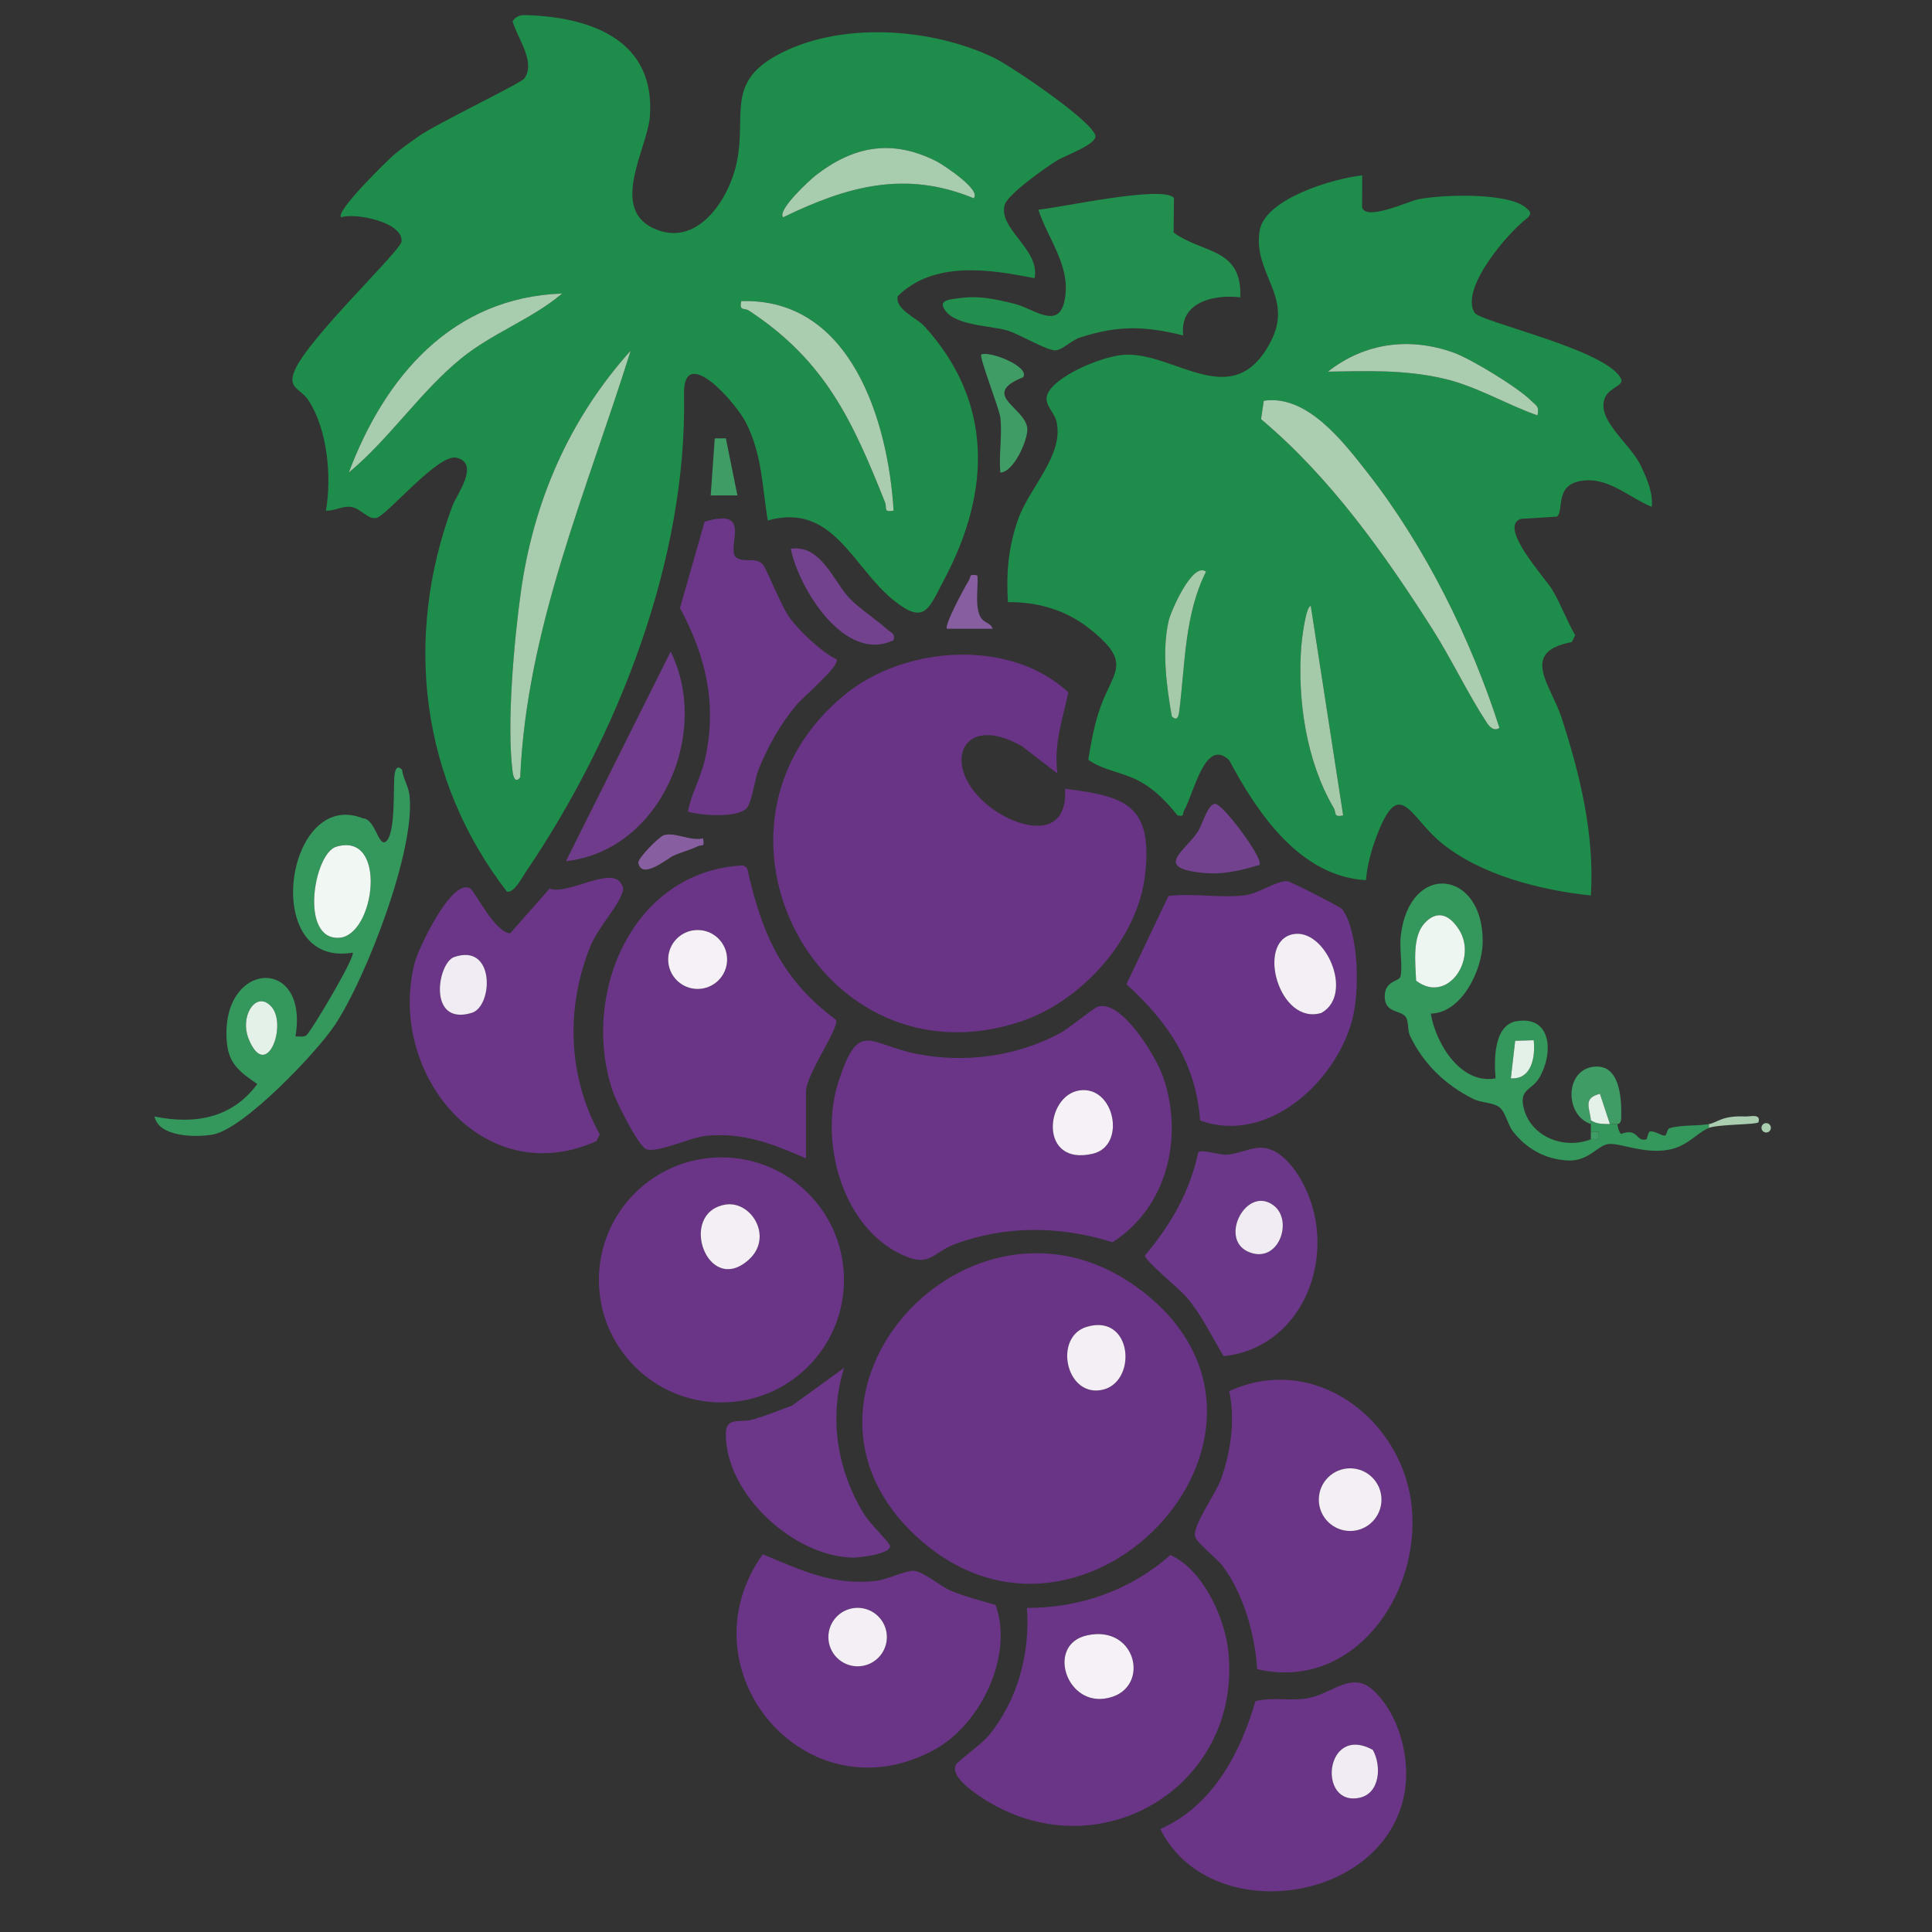 <?xml version="1.0" encoding="UTF-8"?>
<svg id="_レイヤー_2" data-name="レイヤー 2" xmlns="http://www.w3.org/2000/svg" width="256" height="256" viewBox="0 0 256 256">
  <rect x="0" y="0" width="256" height="256" fill="#333333" stroke="none"/>
  <defs>
    <style>
      .cls-1 {
        fill: none;
      }

      .cls-2 {
        fill: #aacdaf;
      }

      .cls-3 {
        fill: #238f4e;
      }

      .cls-4 {
        fill: #6a3487;
      }

      .cls-5 {
        fill: #e3f1e8;
      }

      .cls-6 {
        fill: #acceb0;
      }

      .cls-7 {
        fill: #6b3688;
      }

      .cls-8 {
        fill: #693386;
      }

      .cls-9 {
        fill: #f1ecf3;
      }

      .cls-10 {
        fill: #34975c;
      }

      .cls-11 {
        fill: #6a3588;
      }

      .cls-12 {
        fill: #34975b;
      }

      .cls-13 {
        fill: #6b3788;
      }

      .cls-14 {
        fill: #eef6f1;
      }

      .cls-15 {
        fill: #a8ccae;
      }

      .cls-16 {
        fill: #f1f8f4;
      }

      .cls-17 {
        fill: #f3eff5;
      }

      .cls-18 {
        fill: #f5f1f6;
      }

      .cls-19 {
        fill: #875e9f;
      }

      .cls-20 {
        fill: #6c3789;
      }

      .cls-21 {
        fill: #3e9c64;
      }

      .cls-22 {
        fill: #73428e;
      }

      .cls-23 {
        fill: #1e8c4a;
      }

      .cls-24 {
        fill: #a4caaa;
      }

      .cls-25 {
        fill: #6f3b8b;
      }

      .cls-26 {
        fill: #6a3587;
      }
    </style>
  </defs>
  <g id="_レイヤー_1-2" data-name="レイヤー 1">
    <rect class="cls-1" width="256" height="256"/>
    <g>
      <path class="cls-23" d="M137.085,36.867c-5.942-1.195-13.351-2.336-18.125,2.368-.441,1.709,2.561,2.938,3.484,3.948,9.16,10.025,8.874,21.866,2.717,33.507-2.121,4.01-2.594,6.19-6.758,2.844-5.457-4.386-8.004-13.004-16.671-10.568-.755-4.572-.723-8.569-2.827-12.847-1.351-2.746-8.4-10.727-8.268-3.863.422,21.897-8.745,45.265-20.991,63.326-.442.653-1.553,2.799-2.473,2.568-11.451-14.836-13.717-33.633-7.219-51.132.534-1.439,3.7-5.593.547-6.367-2.416-.593-9.191,7.611-10.604,7.972-1.157.296-2.097-1.332-3.475-1.464-1.136-.108-2.115.567-3.235.505.78-4.451.216-10.744-2.306-14.607-1.037-1.589-2.829-1.563-1.855-3.919,1.792-4.336,14.069-15.871,14.183-17.151.225-2.533-6.069-3.825-8.003-3.196-.849-.744,6.266-7.663,7.059-8.333.973-.823,2.13-1.635,3.176-2.378,2.365-1.679,13.563-7.025,14.031-7.674,1.586-2.197-.971-5.396-1.548-7.596.565-.875,1.332-.831,2.246-.792,8.536.365,16.67,3.522,15.943,13.417-.305,4.141-5.286,11.994.351,14.756,5.854,2.869,10.172-3.772,11.184-8.778,1.242-6.144-1.393-10.365,5.167-14.018,8.288-4.616,20.536-3.765,28.9.266,2.286,1.102,12.992,8.35,13.429,10.311.256,1.148-4.144,2.685-5.181,3.349-1.463.936-6.411,4.395-6.83,5.817-.936,3.18,4.741,5.898,3.951,9.731ZM129.008,26.265c1.126-1.068-4.114-4.485-4.939-4.901-5.85-2.952-10.937-2.05-15.998,1.887-.797.62-5.157,4.638-4.301,5.539,8.429-4.084,16.118-6.284,25.237-2.525ZM74.486,38.894c-14.57.51-23.489,11.003-28.267,23.719,5.393-4.469,9.464-10.707,14.9-15.131,4.128-3.36,9.344-5.177,13.367-8.588ZM118.405,67.663c-.712-11.845-5.655-28.238-20.189-27.761-.3,1.37.41.86,1.001,1.247,10.132,6.634,13.75,14.608,18.052,25.407.306.768-.293,1.364,1.135,1.107ZM68.931,103.002c.846-19.753,8.833-37.952,14.638-56.54-8.144,9.065-12.907,20.011-14.573,32.12-.889,6.464-1.876,17.383-1.073,23.674.094.737.386,1.566,1.008.746Z"/>
      <path class="cls-23" d="M180.502,23.241l-.018,4.204c.462,1.912,6.085-.767,7.472-1.045,3.095-.62,11.916-.931,14.25,1.138.488.433.803.657.277,1.268-2.583,1.904-9.065,9.393-7.101,12.617.773,1.269,17.787,4.949,19.442,8.841.319.843-1.575,1.103-2.139,2.391-1.297,2.962,3.347,6.07,4.763,9.118.778,1.676,1.604,3.503,1.423,5.387-2.824-1.132-5.462-3.721-8.767-3.509-4.326.277-2.761,4.044-3.816,4.808l-4.758.29c-3.101,1.02,3.227,7.842,4.13,9.357,1.152,1.932,1.932,4.108,3.059,6.06l-.447.913c-6.998,1.3-2.754,5.733-1.377,9.965,2.477,7.614,4.402,15.539,3.904,23.615-6.665-.703-14.674-2.702-19.932-7.081-4.214-3.51-5.499-9.093-8.707-.102-.555,1.556-1.038,3.495-1.16,5.152-8.737-.49-14.394-8.884-18.138-15.916-3.226-3.052-4.686,4.541-5.974,6.697-.243.407.151.847-.86.641-1.347-1.687-2.835-3.263-4.729-4.361-2.419-1.402-5.034-1.526-7.099-3.019.34-2.054.71-4.146,1.33-6.136,1.747-5.61,4.85-6.443-1.132-11.205-3.131-2.492-6.855-3.583-10.845-3.544-.242-3.902.059-7.329,1.367-11.006,1.499-4.213,6.048-8.448,5.083-12.865-.341-1.56-2.096-2.483-.938-4.177,1.559-2.281,7.233-4.59,9.968-4.731,6.753-.347,14.4,7.884,19.37-1.792,3.053-5.944-2.405-8.94-1.499-14.626.681-4.27,9.839-6.966,13.598-7.346ZM203.725,55.042c.256-1.266-.168-1.268-.832-1.94-1.708-1.728-7.958-5.545-10.283-6.377-5.844-2.093-11.786-1.312-16.647,2.516,5.236-.068,9.975-.29,15.245.905,4.395.996,8.312,3.422,12.516,4.896ZM198.679,96.437c-3.771-11.768-9.819-24.011-17.461-33.776-3.215-4.108-8.015-10.418-13.761-9.559l-.363,2.442c9.119,7.637,16.35,17.82,22.707,27.814,2.548,4.005,4.676,8.55,7.233,12.443.452.688,1.051,1.084,1.644.636ZM159.806,75.748c-1.793-1.377-4.653,5.264-4.931,6.423-.952,3.973-.306,8.759.395,12.754.751.721.911-.051.998-.751.775-6.2.688-12.775,3.538-18.426ZM177.977,108.051l-4.289-27.754c-.665.009-1.192,4.451-1.257,5.296-.544,7.095.648,15.269,4.293,21.464.385.654-.09,1.272,1.253.994Z"/>
      <path class="cls-8" d="M140.114,102.497l-4.702-3.623c-8.187-4.654-10.86,2.793-4.395,7.929,3.896,3.094,10.511,4.638,10.112-2.282,8.253.982,11.603,2.34,10.602,11.36-.948,8.537-8.422,16.772-16.395,19.449-26.755,8.983-45-25.908-23.223-43.417,7.885-6.34,21.72-7.363,29.447-.175-.786,3.688-1.949,6.867-1.445,10.759Z"/>
      <path class="cls-8" d="M120.604,202.788c-19.111-19.109,8.969-48.694,30.86-31.617,24.144,18.835-8.818,53.656-30.86,31.617ZM144.007,175.809c-4.381,1.306-2.845,9.106,1.802,8.398,4.97-.758,4.367-10.236-1.802-8.398Z"/>
      <path class="cls-4" d="M145.534,133.368c3.177-.862,7.711,6.761,8.607,9.379,2.716,7.94.531,17.196-6.718,21.858-6.868-2.165-14.136-2.272-20.922.259-2.726,1.016-3.243,2.888-6.274,1.696-8.46-3.324-11.763-15.036-9.143-23.172,2.697-8.375,3.999-5.026,10.328-3.756,6.395,1.283,13.267.37,19.038-2.722,1.245-.667,4.447-3.37,5.084-3.543ZM143,144.491c-4.547.714-5.36,10.075,1.806,8.382,4.512-1.066,2.868-9.116-1.806-8.382Z"/>
      <path class="cls-26" d="M136.075,213.059c7.087,0,13.711-2.339,19.01-7.008,4.328,1.922,7.241,8.349,7.688,12.878,1.711,17.305-16.185,28.61-31.247,20.14-1.319-.742-5.955-3.534-4.807-5.317.319-.496,3.335-2.611,4.3-3.79,3.837-4.688,5.497-10.909,5.056-16.904ZM144.011,216.7c-5.274,1.19-2.867,9.058,2.301,8.381,6.311-.826,4.528-9.923-2.301-8.381Z"/>
      <path class="cls-4" d="M111.831,169.594c0,8.967-7.269,16.237-16.237,16.237s-16.237-7.269-16.237-16.237,7.269-16.237,16.237-16.237,16.237,7.269,16.237,16.237ZM96.063,159.625c-6.301,1.143-2.28,12.257,3.182,7.264,3.286-3.003.26-7.888-3.182-7.264Z"/>
      <path class="cls-26" d="M106.797,153.49c-4.404-1.914-8.366-3.506-13.326-2.975-2.032.218-6.585,2.374-7.877,1.731-1.114-.554-3.948-6.285-4.423-7.711-4.278-12.853,2.651-29.113,17.225-29.857.698.177.677.655.808,1.222,1.889,8.175,4.643,14.122,11.589,19.243.361,1.205-3.996,7.231-3.996,9.513v8.835ZM96.346,127.136c0-2.157-1.749-3.905-3.905-3.905s-3.905,1.749-3.905,3.905,1.749,3.905,3.905,3.905,3.905-1.749,3.905-3.905Z"/>
      <path class="cls-26" d="M162.873,184.338c11.259-5.181,23.022,3.689,24.19,15.351,1.177,11.755-7.844,24.436-20.475,21.484-.307-4.596-1.774-9.877-4.545-13.63-.789-1.069-3.449-3.073-3.683-3.933-.383-1.408,2.737-5.702,3.4-7.527,1.318-3.63,1.947-7.961,1.113-11.746ZM183.053,198.711c0-2.293-1.859-4.152-4.152-4.152s-4.152,1.859-4.152,4.152,1.859,4.152,4.152,4.152,4.152-1.859,4.152-4.152Z"/>
      <path class="cls-26" d="M131.923,212.673c2.419,6.73-1.999,15.832-8.11,19.171-16.961,9.267-33.628-10.553-22.752-25.893,5.076,2.085,9.302,4.194,15.022,3.521,1.457-.171,4.039-1.428,5.026-1.331,1.296.127,3.525,2.066,4.881,2.639,1.946.823,3.931,1.281,5.933,1.893ZM117.514,216.921c0-2.14-1.735-3.875-3.875-3.875s-3.875,1.735-3.875,3.875,1.735,3.875,3.875,3.875,3.875-1.735,3.875-3.875Z"/>
      <path class="cls-7" d="M62.304,117.718c.612.351,3.247,5.845,5.297,5.949l5.222-5.918c2.482.892,8.232-3.082,9.516-.605.388.547.195.939-.021,1.484-.777,1.966-3.121,4.287-4.177,6.964-3.193,8.093-2.881,17.074,1.324,24.717l-.433.898c-15.051,6.724-27.772-9.038-24.098-23.58.481-1.904,4.906-11.323,7.369-9.909ZM60.178,126.815c-2.233.78-3.552,9.196,2.348,7.39,2.806-.859,3.12-9.299-2.348-7.39Z"/>
      <path class="cls-11" d="M154.826,118.723c3.27-.409,7.027.331,10.237-.112,1.749-.241,4.171-1.963,5.522-1.843.433.039,7.07,3.405,7.304,3.745,2.211,3.22,2.278,10.989,1.264,14.711-2.246,8.248-11.252,16.47-20.131,13.243-.554-7.632-4.286-13.097-9.765-18.051l5.57-11.694ZM171.284,123.796c-4.868,1.03-1.79,12.142,3.818,10.417,4.396-2.482.501-11.33-3.818-10.417Z"/>
      <path class="cls-26" d="M182.348,224.342c3.458,3.617,4.788,9.733,3.479,14.488-3.772,13.702-25.817,16.196-32.077,3.522,6.917-3.058,10.592-10.005,12.598-16.942,2.21-.556,4.475-.009,6.715-.353,3.7-.568,6.114-4.031,9.285-.715ZM181.899,231.863c-6.388-3.482-7.37,7.536-1.765,6.35,2.753-.583,2.946-4.267,1.765-6.35Z"/>
      <path class="cls-20" d="M110.833,87.364c.561.805-4.472,5.044-5.304,6.043-2.142,2.571-3.781,5.492-5.031,8.599-.489,1.214-.857,4.246-1.525,5.038-1.182,1.4-6.115,1.014-7.826.501.492-2.5,1.719-4.464,2.29-7.046,1.602-7.236.092-13.539-3.332-19.942l3.262-11.426c6.356-1.93,2.983,3.14,4.058,4.63.975.914,2.642.01,3.585.956.615.616,2.455,5.639,3.769,7.338,1.357,1.756,4.102,4.352,6.055,5.31Z"/>
      <path class="cls-3" d="M164.35,39.392c-3.595-.403-8.077.658-7.575,5.054-5.094-1.263-8.601-1.348-13.62.258-1.139.365-2.423,1.678-3.274,1.721-1.168.059-4.78-2.156-6.428-2.64-2.358-.692-7.456-.61-8.477-3.137-.383-.949,1.327-1.018,1.902-1.107,2.775-.428,4.925.076,7.574.721,2.402.584,5.689,3.424,6.559-.222,1.093-4.58-2.172-8.332-3.421-12.256,2.799-.246,16.651-3.308,17.965-1.541l-.044,4.57c3.882,2.844,9.079,1.97,8.838,8.578Z"/>
      <path class="cls-13" d="M166.777,152.084c3.109-.224,5.545,3.646,6.594,6.268,3.592,8.974-1.092,20.284-11.23,21.349-1.592-2.622-2.878-5.398-4.874-7.77-.98-1.164-5.562-4.847-5.558-5.567,3.435-4.102,5.938-8.394,7.06-13.677.575-.444,2.654.366,3.785.314,1.371-.063,2.926-.824,4.224-.918ZM168.737,159.708c-3.577-2.655-7.244,4.404-3.364,6.145,3.996,1.792,6.1-4.115,3.364-6.145Z"/>
      <path class="cls-10" d="M53.276,101.996c.142,1.153.834,2.167.975,3.323.878,7.194-5.748,24.262-9.848,30.455-2.421,3.656-12.097,13.849-16.229,14.564-2.266.392-7.133.334-7.703-2.399,5.306,1.099,10.27.241,13.619-4.294-2.23-1.567-3.783-2.598-4.035-5.559-.922-10.832,10.933-11.56,9.094-.754.468-.023.989.125,1.411-.118.547-.315,6.672-10.613,6.159-10.981-12.339,2.09-8.891-21.935,1.384-17.794,1.539.054,2.028,3.53,2.9,3.144,1.469-.651,1.082-7.347,1.268-8.839.088-.703.286-1.469,1.004-.746ZM44.557,112.194c-2.983.89-4.893,12.403.397,12.065,4.74-.303,6.465-14.111-.397-12.065ZM35.992,133.428c-1.98-2.319-4.314,1.161-3.024,4.283,2.325,5.628,5.132-1.814,3.024-4.283Z"/>
      <path class="cls-20" d="M111.843,181.259c-2.041,6.541-.941,13.526,2.626,19.334.786,1.28,3.199,3.615,3.429,4.146.493,1.137-4.072,1.661-4.795,1.653-7.825-.08-16.903-8.311-16.93-16.327-.008-2.432,1.877-1.47,3.58-1.969,1.758-.514,3.499-1.211,5.214-1.854l6.876-4.983Z"/>
      <path class="cls-12" d="M226.445,149.451c-1.578.628-2.835,2.468-5.421,2.909-3.282.559-6.354-.937-7.887-.771-1.419.154-2.64,2.318-5.387,2.181-2.988-.149-5.47-1.538-7.273-3.846-.712-.911-.998-2.616-1.822-3.227-.856-.634-2.407-.56-3.455-1.089-3.691-1.86-6.53-4.575-8.348-8.312-.378-.778-.162-1.831-.545-2.484-.608-1.036-2.829-.479-2.825-2.775.004-2.14,1.915-1.959,2.081-2.63.324-1.307-.15-3.735.043-5.397,1.164-9.987,11.014-8.745,10.856.872-.061,3.683-2.785,9.359-6.875,9.426.658,3.954,3.952,9.418,8.588,8.582-.21-2.334-.284-7.095,2.801-7.582,4.743-.749,4.847,4.422,2.966,7.542-.998,1.654-2.729,1.453-2.013,4.084,1.034,3.801,5.381,5.384,8.866,4.031.573-.223,1.273.544,1.006-1.007l-1.006-.003c0-.335.02-.677,0-1.01-.01-.168.011-.337,0-.505.785.545,1.63.474,2.524.505.336.012.674-.008,1.01,0-.013.35.21,1.11.48,1.306,2.242-.867,1.977,1.08,3.31.725.187-.05.238-1.034.547-1.06.673-.056,1.404.568,1.934.557.284-.006.222-.866.664-.993,1.575-.451,3.683-.265,5.181-.535v.505ZM188.744,122.35c-1.643,1.813-1.186,5.305-1.102,7.594,4.125,3.169,8.168-2.791,5.71-6.722-1.203-1.923-2.867-2.793-4.608-.872ZM203.225,137.837l-2.454.073-.575,4.975c2.751.183,3.264-2.82,3.029-5.048Z"/>
      <path class="cls-25" d="M74.994,114.109l13.874-27.761c5.349,10.782-1.327,26.371-13.874,27.761Z"/>
      <path class="cls-22" d="M118.407,84.824c-6.418,3.109-12.514-6.739-13.627-12.108,4.018-.601,5.643,4.308,7.803,6.58,1.249,1.313,3.53,2.791,4.978,4.109.492.448,1.08.459.845,1.419Z"/>
      <path class="cls-22" d="M166.874,114.611c-2.681.792-4.954,1.35-7.825,1.013-6.059-.71-2.098-2.773-.347-5.393.62-.929,1.374-3.867,2.367-3.711,1.091.172,6.466,7.365,5.806,8.091Z"/>
      <path class="cls-21" d="M132.544,55.297c-.151-1.204-2.837-8.021-2.522-8.327,1.161-.507,6.5,1.639,5.548,3.017-5.82,2.334.377,4.036.557,6.821.09,1.398-1.762,5.759-3.583,5.81-.207-2.329.285-5.053,0-7.32Z"/>
      <path class="cls-21" d="M214.329,148.946c-.336-.008-.674.012-1.01,0l-1.323-4.009c-2.343.566-1.3,1.968-1.202,3.504.011.168-.01.337,0,.505-3.613-1.222-3.445-7.56.76-7.622,3.222-.048,3.328,4.596,3.261,6.875-.023.792-.486.702-.487.747Z"/>
      <polygon class="cls-21" points="96.181 58.079 97.712 65.648 94.173 65.649 94.709 58.092 96.181 58.079"/>
      <path class="cls-19" d="M129.512,76.251c.13,1.614-.297,3.532.221,5.079.455,1.359,1.49,1.029,1.798,1.98l-6.053.004c-.421-.398,2.386-5.603,2.905-6.415.32-.5-.049-.902,1.13-.648Z"/>
      <path class="cls-19" d="M93.163,111.085c.233,1.311-.172.783-.717,1.054-.931.463-2.216.791-3.264,1.271-.7.321-4.13,3.222-4.598.945-.127-.616,2.786-3.524,3.394-3.698,1.488-.427,3.528.841,5.184.427Z"/>
      <path class="cls-2" d="M226.445,148.946c1.15-.208,1.719-1.154,4.803-1.007.677.032,2.1-.427,1.763.75-.102.356-5.298.258-6.566.762v-.505Z"/>
      <path class="cls-21" d="M210.795,149.956l1.006.003c.267,1.551-.433.784-1.006,1.007v-1.01Z"/>
      <circle class="cls-2" cx="234.029" cy="149.44" r=".623"/>
      <path class="cls-15" d="M68.931,103.002c-.622.821-.914-.009-1.008-.746-.803-6.291.184-17.211,1.073-23.674,1.666-12.109,6.429-23.055,14.573-32.12-5.805,18.588-13.792,36.787-14.638,56.54Z"/>
      <path class="cls-2" d="M118.405,67.663c-1.428.257-.83-.34-1.135-1.107-4.302-10.799-7.919-18.773-18.052-25.407-.591-.387-1.301.123-1.001-1.247,14.534-.476,19.476,15.916,20.189,27.761Z"/>
      <path class="cls-15" d="M74.486,38.894c-4.023,3.411-9.239,5.228-13.367,8.588-5.436,4.424-9.507,10.662-14.9,15.131,4.778-12.717,13.697-23.209,28.267-23.719Z"/>
      <path class="cls-15" d="M129.008,26.265c-9.12-3.759-16.808-1.559-25.237,2.525-.856-.901,3.504-4.919,4.301-5.539,5.061-3.936,10.148-4.838,15.998-1.887.825.416,6.064,3.833,4.939,4.901Z"/>
      <path class="cls-6" d="M198.679,96.437c-.594.448-1.193.052-1.644-.636-2.556-3.893-4.685-8.438-7.233-12.443-6.357-9.994-13.589-20.177-22.707-27.814l.363-2.442c5.746-.859,10.546,5.451,13.761,9.559,7.642,9.765,13.69,22.008,17.461,33.776Z"/>
      <path class="cls-2" d="M203.725,55.042c-4.204-1.474-8.121-3.899-12.516-4.896-5.27-1.195-10.009-.973-15.245-.905,4.861-3.828,10.803-4.609,16.647-2.516,2.325.833,8.574,4.649,10.283,6.377.664.671,1.088.673.832,1.94Z"/>
      <path class="cls-24" d="M177.977,108.051c-1.343.277-.868-.341-1.253-.994-3.644-6.194-4.837-14.369-4.293-21.464.065-.845.592-5.287,1.257-5.296l4.289,27.754Z"/>
      <path class="cls-24" d="M159.806,75.748c-2.85,5.651-2.763,12.226-3.538,18.426-.088.701-.247,1.473-.998.751-.701-3.995-1.347-8.781-.395-12.754.278-1.159,3.138-7.8,4.931-6.423Z"/>
      <path class="cls-17" d="M144.007,175.809c6.169-1.839,6.772,7.64,1.802,8.398-4.647.708-6.183-7.092-1.802-8.398Z"/>
      <path class="cls-18" d="M143,144.491c4.674-.734,6.318,7.316,1.806,8.382-7.166,1.693-6.353-7.668-1.806-8.382Z"/>
      <path class="cls-18" d="M144.011,216.7c6.829-1.541,8.612,7.556,2.301,8.381-5.168.676-7.574-7.191-2.301-8.381Z"/>
      <path class="cls-17" d="M96.063,159.625c3.442-.624,6.468,4.261,3.182,7.264-5.462,4.993-9.483-6.121-3.182-7.264Z"/>
      <circle class="cls-18" cx="92.441" cy="127.136" r="3.905"/>
      <circle class="cls-17" cx="178.901" cy="198.711" r="4.152"/>
      <circle class="cls-17" cx="113.639" cy="216.921" r="3.875"/>
      <path class="cls-9" d="M60.178,126.815c5.468-1.909,5.154,6.531,2.348,7.39-5.899,1.806-4.581-6.61-2.348-7.39Z"/>
      <path class="cls-17" d="M171.284,123.796c4.32-.914,8.214,7.935,3.818,10.417-5.608,1.725-8.686-9.387-3.818-10.417Z"/>
      <path class="cls-9" d="M181.899,231.863c1.181,2.083.988,5.767-1.765,6.35-5.605,1.186-4.623-9.832,1.765-6.35Z"/>
      <path class="cls-9" d="M168.737,159.708c2.735,2.03.631,7.937-3.364,6.145-3.88-1.74-.213-8.8,3.364-6.145Z"/>
      <path class="cls-16" d="M44.557,112.194c6.862-2.046,5.137,11.761.397,12.065-5.289.338-3.38-11.175-.397-12.065Z"/>
      <path class="cls-5" d="M35.992,133.428c2.108,2.47-.699,9.911-3.024,4.283-1.29-3.122,1.044-6.602,3.024-4.283Z"/>
      <path class="cls-14" d="M188.744,122.35c1.741-1.921,3.405-1.051,4.608.872,2.458,3.931-1.585,9.891-5.71,6.722-.085-2.289-.542-5.781,1.102-7.594Z"/>
      <path class="cls-5" d="M203.225,137.837c.236,2.228-.277,5.231-3.029,5.048l.575-4.975,2.454-.073Z"/>
      <path class="cls-5" d="M213.319,148.946c-.895-.031-1.739.04-2.524-.505-.098-1.536-1.142-2.938,1.202-3.504l1.323,4.009Z"/>
    </g>
  </g>
</svg>